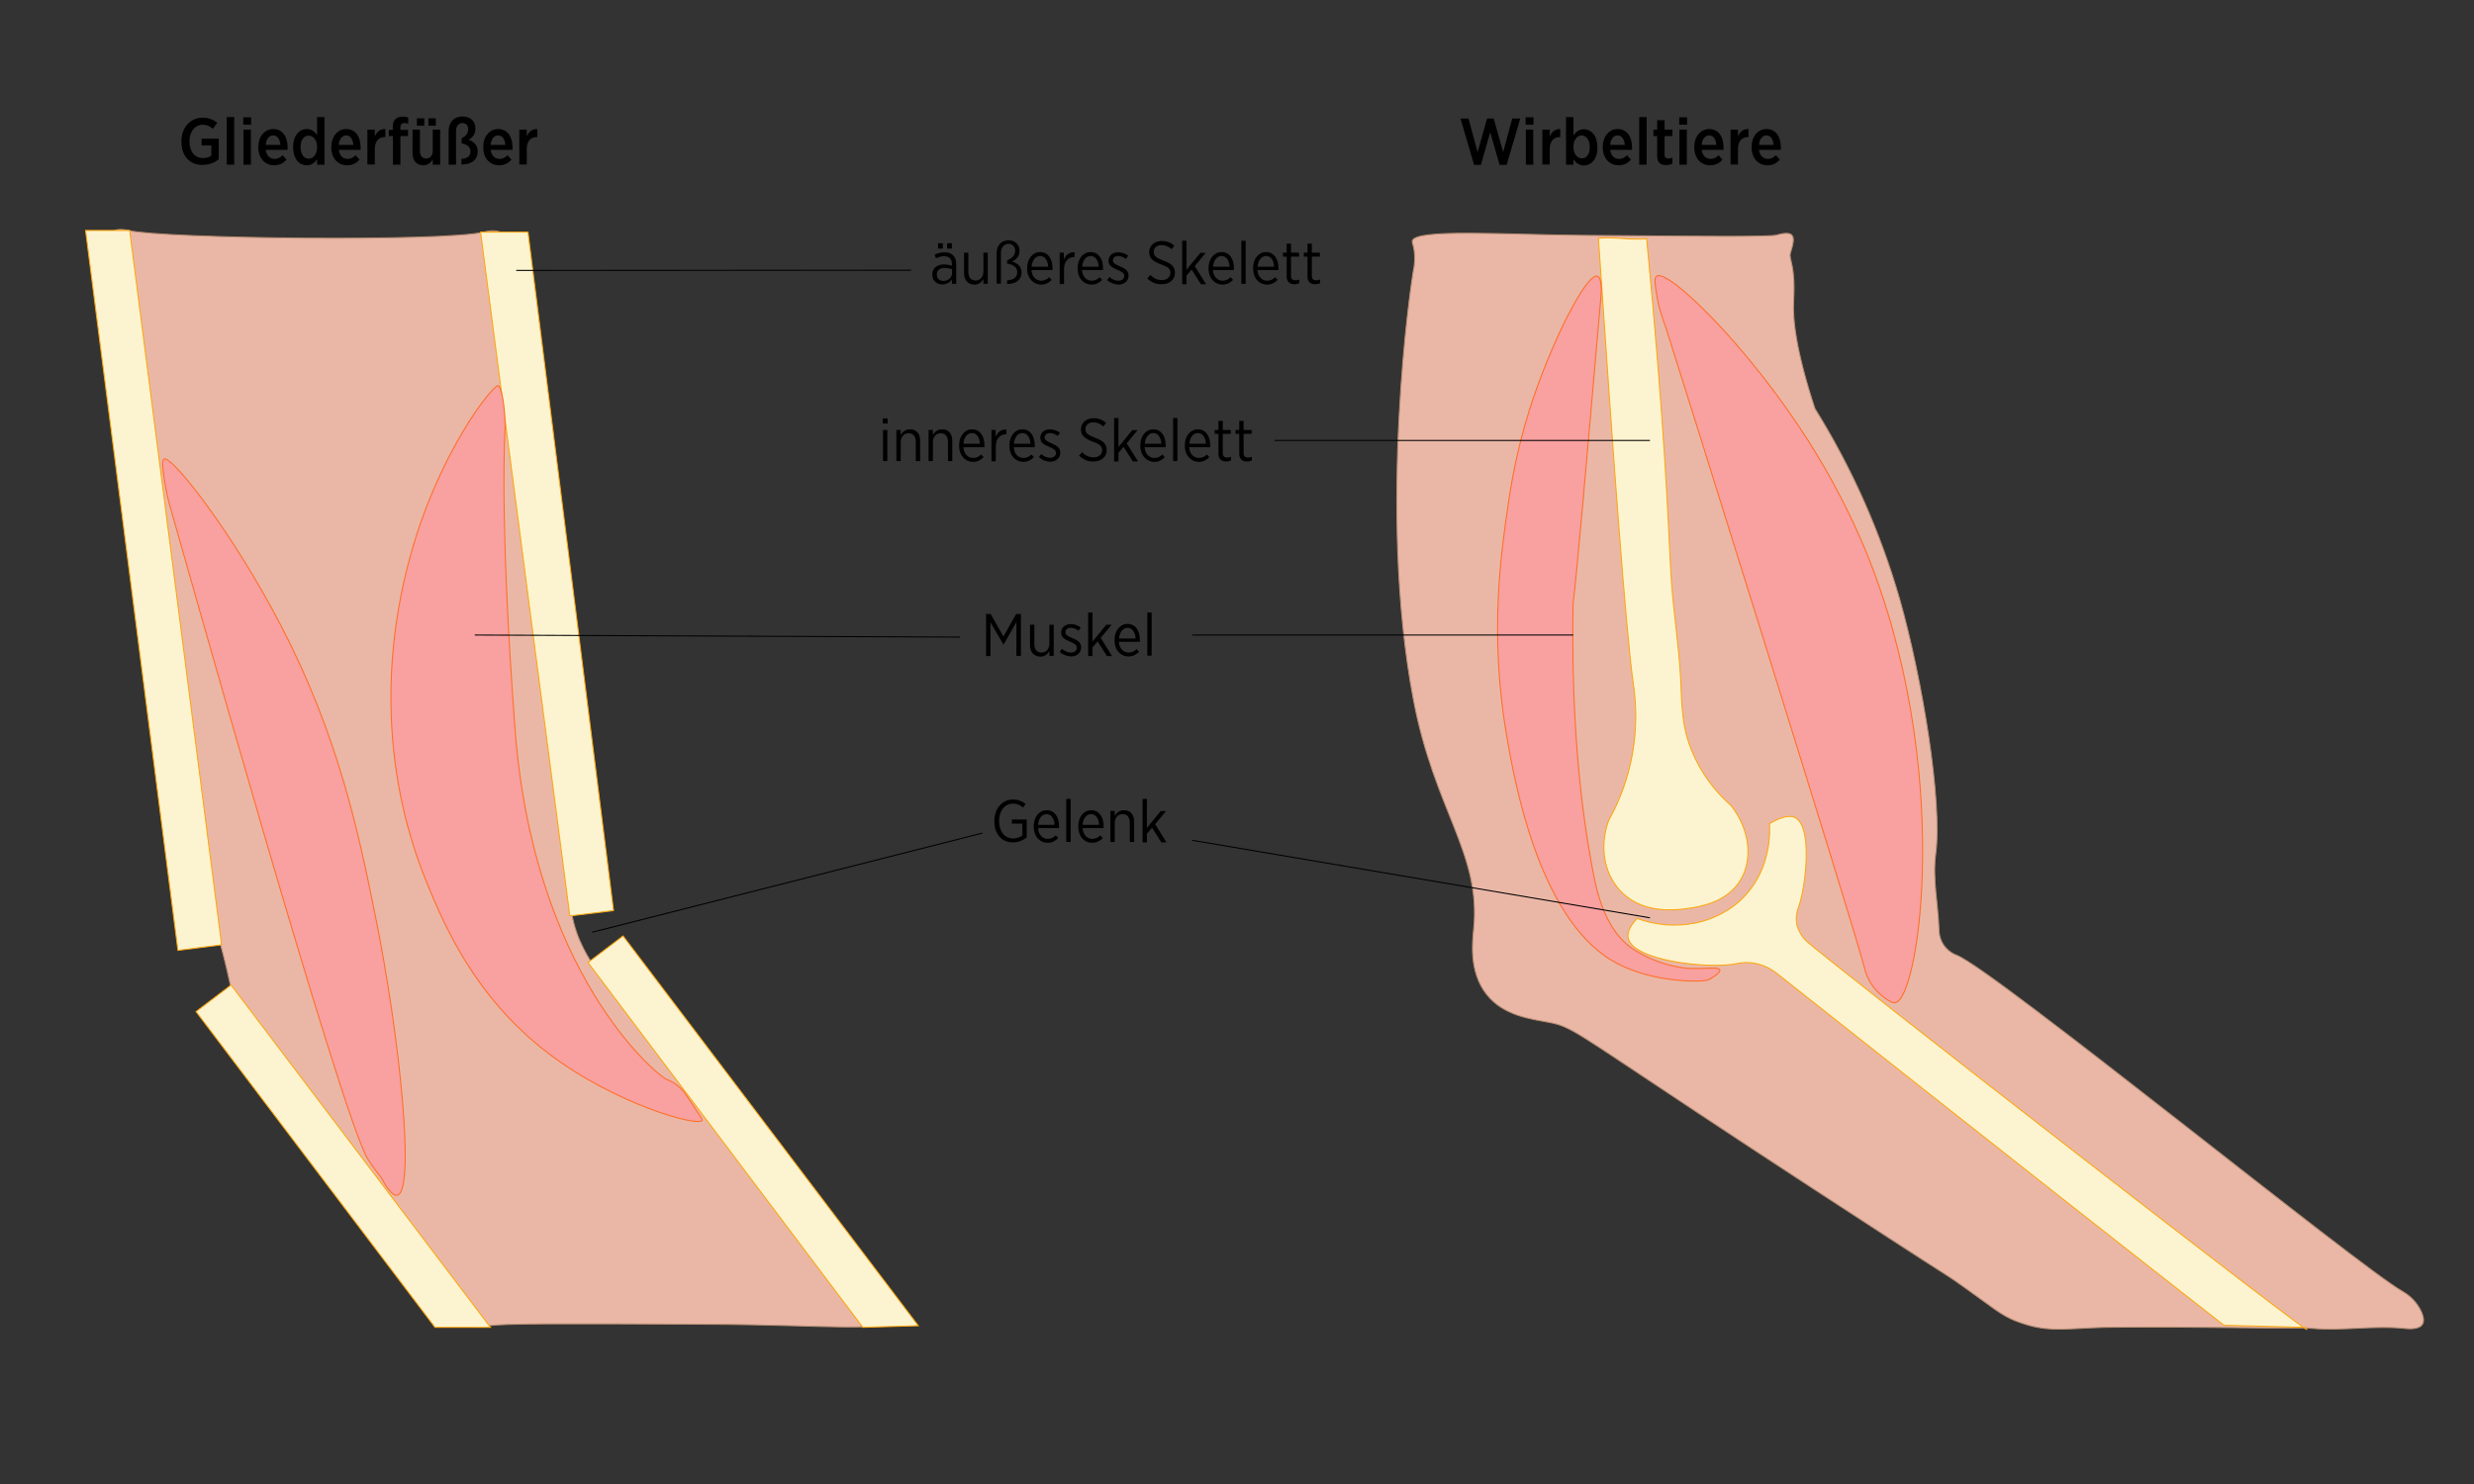 <?xml version="1.0" encoding="utf-8"?>
<!-- Generator: Adobe Illustrator 24.0.3, SVG Export Plug-In . SVG Version: 6.00 Build 0)  -->
<!DOCTYPE svg PUBLIC "-//W3C//DTD SVG 1.1//EN" "http://www.w3.org/Graphics/SVG/1.1/DTD/svg11.dtd">
<svg version="1.1" xmlns:x="http://ns.adobe.com/Extensibility/1.0/" xmlns:i="http://ns.adobe.com/AdobeIllustrator/10.0/" xmlns:graph="http://ns.adobe.com/Graphs/1.0/"
	 xmlns="http://www.w3.org/2000/svg" xmlns:xlink="http://www.w3.org/1999/xlink" x="0px" y="0px" viewBox="0 0 1200 720.1"
	 style="enable-background:new 0 0 1200 720.1;" xml:space="preserve">
<rect x="0" y="0" width="1200" height="720.1" fill="#333333" stroke="none"/>
<style type="text/css">
	.st0{fill:#EAB7A7;stroke:#B78E72;stroke-width:0.5;stroke-miterlimit:10;}
	.st1{fill:#FCF4D0;stroke:#FCA60D;stroke-width:0.5;stroke-miterlimit:10;}
	.st2{fill:#F9A0A0;stroke:#FF6D24;stroke-width:0.5;stroke-miterlimit:10;}
	.st3{fill:none;stroke:#000000;stroke-width:0.5;stroke-miterlimit:10;}
</style>
<g id="Lager_1">
	<title>yttre_inre_skelett</title>
	<path class="st0" d="M685,117c-0.1,0.9,0.6,1.7,1,5c0.4,3.2,0.2,6.5-0.5,9.6c-0.9,4.5-17.5,115.5,0,207.5
		c10.3,54.5,33,74.8,29.3,111.7c-0.5,5.3-2.6,20.5,6.3,31.7c8.3,10.5,21.9,11.9,30.1,13.5c10.9,2,12.6,4.4,72.9,44.3
		c0,0,35.5,23.6,91.9,60.2c29.8,19.4,28.5,18.1,36.4,23.8c14.3,10.1,17.7,13.5,25.3,16.6c2.1,0.8,4.2,1.5,6.3,2.1
		c11.2,3.1,18.4,1.6,36.5,1c1.5,0,5.3-0.1,12.8-0.1c15.6-0.1,27.1,0,35.5,0.1c52.6,0.7,46.2-0.1,52.7,0.5c14.8,1.3,29.7-1.5,44.5,0
		c1.7,0.2,7.3,0.8,9-2c1.2-1.9,0.1-4.6-0.5-6c-1.9-4.2-5.1-7.6-9.1-9.9c-21.6-12.2-197.4-155.4-216.2-163.1
		c-2.5-0.9-4.7-2.6-6.3-4.8c-1.6-2.3-2.4-5.1-2.4-7.9c-0.4-12.1-3.2-24.4-1.6-36.4c3.4-24.9-6.4-84.7-17.4-123.5
		c-9.4-32.6-23.2-63.8-41.2-92.7c-9.2-28.1-10.8-43.4-10.3-52.3c1-17.3-2.4-20.1-1.6-23c1.4-4.6,2-7.2,0.8-8.7
		c-1.5-2-6.5-0.4-7.2-0.2c-3.2,1-33.5,0.7-94.1,0.2C730.5,113.9,686,110.8,685,117z"/>
	<path class="st1" d="M839.7,390.9c8.7,11.1,10.7,25.3,4.8,35.6c-6.6,11.6-20.5,13.5-26.1,14.3c-5.4,0.7-22.5,3.1-33.3-9.5
		c-7.5-8.8-9.1-21.6-4.8-33.3c11.3-20.2,15.4-43.6,11.9-66.5c-3.6-25.6-9.4-105.1-16.9-215.9c7.1-0.9,16.3,1.1,23.4,0.2
		c9.1,94.5,10.4,137.7,11.7,161.4c0.9,17.5,3.9,34.8,4.8,52.3c0.6,13.6,0.6,23.4,5.6,35.3C825,374.8,831.5,383.7,839.7,390.9z"/>
	<path class="st1" d="M1117.9,644l-39.2-1C972,559.6,868.7,477.6,862,472.4c-3-2.4-6.5-4.1-10.2-4.9c-3.2-0.7-6.6-0.6-9.8,0.1
		c-13.3,2.6-49.6-1.4-52.2-12.3c-0.5-1.8-0.2-4.9,4.2-9.7c19.1,6.9,39.8,2.5,52.4-11c12.8-13.8,12.1-31.4,11.9-35
		c7.3-4.3,10.9-3.9,12.8-2.7c8,4.8,4.9,32.9,1.3,43.2c-1.1,2.8-1.4,5.8-0.8,8.8c0.8,2.8,2.3,5.4,4.4,7.5
		C883.8,464.1,1137,661,1117.9,644z"/>
	<path class="st2" d="M803.5,134c5.4-3.9,44.2,33.6,73.7,80c10.7,16.9,20,34.6,27.7,53.1c42.8,104.1,26.2,218.1,14.3,219.4
		c-2.3,0.2-6.7-3.5-8.7-5.5c-3.1-3.3-5.3-7.4-6.3-11.9c-4.6-18.4-93.8-303.1-95.8-308.9l-0.2-0.7c-2-5.5-3.8-10.7-4.5-15.9
		C802.7,137.8,802.3,134.9,803.5,134z"/>
	<path class="st2" d="M776.5,144.3c-7.7,88.4-11.5,132.6-13.5,148.9c-0.5,31,0.3,78.1,8.7,124.3c1.9,10.5,5.2,33.6,21.4,43.6
		c7.7,4.8,16.3,7.7,25.3,8.7c7.8,0.5,15.3-1,15.8,0.8c0.4,1.5-4.2,4.1-5.4,4.7l-0.2,0.1c-2.4,1.2-28.3,1.7-46.8-9.4
		c-35.8-21.4-47.4-88-51-109c-8.6-50-2.6-89.9,1-114c2.2-14.9,5.5-29.6,10-44c10.3-32.6,27.8-66.7,33-65
		C777,134.7,776.8,141,776.5,144.3z"/>
	<path class="st0" d="M54.2,112.6c2.8-2.1,6.8-1,7.9-0.8c17.7,4.1,153,5.6,172.6,0.8c1.3-0.3,6-1.6,9.5,0.8s3.8,7.3,4,8.7
		c2.1,22,43.9,242.3,30.1,298.6c-1.5,5.6-2,11.5-1.6,17.3c1,14.1,7.3,24.6,11.3,30.7c13.4,20.2,25.8,29.2,43.3,47.1
		c7,7.1,17.5,20.1,38.8,45.9c49.7,60.2,40.7,54.9,53.1,65.7c5.8,5,10.4,8.5,9.5,11.9c-2,7.5-28.4,3.5-88.7,3.2
		c-67.8-0.3-101.6-0.5-106.9,0.8c-2.9,0.8-5.9,0.8-8.7,0c-6.6-1.9-10.1-7.9-11.1-9.5c-11.4-18.2-96.5-113.2-103-144.1
		c-0.1-0.5-1-5-2.4-11.1c-1.3-5.9-3-13.4-4.8-19.8c-1.9-7-4.3-13.9-7.1-20.6c-8.5-21.3-20.6-102.8-25.3-130.7
		c0,0-22.9-134.5-23.8-185.3C50.9,116.3,52.5,113.8,54.2,112.6z"/>
	<polygon class="st1" points="107.5,458.4 86.3,461.1 41.5,111.8 62.9,111.8 	"/>
	<polygon class="st1" points="237.9,644 211,644 95.1,490.8 112.1,477.9 	"/>
	<polygon class="st1" points="445.4,643.2 418.5,644 285.2,467 302.2,454.1 	"/>
	<polygon class="st1" points="297.6,441.8 276.4,444.4 233.1,112.6 256.1,112.6 	"/>
	<path class="st2" d="M79.5,222.7c3.7-2.1,33.2,35.5,56.5,80.3c28.1,53.9,37.8,100.4,46,141c12.1,59.8,19.5,133.9,10.7,135.9
		c-2.4,0.5-5.5-4.2-7.9-8.7c0,0-3.6-4.4-6.3-8.7c-12.6-19.3-93-306.7-95.8-316c-1-3.4-1.8-6.8-2.4-10.3
		C79,228.5,78.3,223.4,79.5,222.7z"/>
	<path class="st2" d="M245,207.7c0,0-3,42,4.8,145.7c8.9,119,68.6,168.2,73.6,170.3c2,0.8,3.9,1.8,5.5,3.2c2.1,1.7,3.3,3.3,6.3,7.9
		c3.8,5.7,5.6,8.5,5.5,8.7c-1.8,3.5-42.4-7.8-74.8-32.5c-35.8-27.3-50.7-62.7-59-83c-29.1-71.4-13.7-135.6-9-154
		c13.7-53.5,41.6-87.9,43.8-86.9C243,187.6,245,196.1,245,207.7z"/>
	<line class="st3" x1="441.9" y1="131.1" x2="250.4" y2="131.2"/>
	<line class="st3" x1="465.6" y1="309.1" x2="230.3" y2="308.1"/>
	<line class="st3" x1="476.5" y1="404.2" x2="287.2" y2="452.3"/>
	<line class="st3" x1="578.3" y1="407.7" x2="800.3" y2="445.3"/>
	<line class="st3" x1="618.2" y1="213.7" x2="800.3" y2="213.7"/>
	<line class="st3" x1="578.3" y1="308.1" x2="763.1" y2="308.1"/>
</g>
<g id="Text">
	<g>
		<path d="M482.3,398.5v-0.2c0-5.9,3.7-10.4,9-10.4c2.7,0,4.4,0.8,6.2,2.2l-1.3,1.7c-1.2-1.1-2.7-1.9-4.9-1.9
			c-3.9,0-6.7,3.5-6.7,8.3v0.2c0,5.1,2.8,8.4,6.9,8.4c1.7,0,3.3-0.6,4.4-1.5v-5.7h-5.1v-2h7.2v8.7c-1.6,1.3-3.9,2.4-6.6,2.4
			C485.9,408.8,482.3,404.6,482.3,398.5z"/>
		<path d="M501.4,401.1v-0.2c0-4.6,2.7-7.8,6.3-7.8c3.8,0,6,3.2,6,7.8v0.9h-10.2c0.2,3.3,2.3,5.2,4.7,5.2c1.7,0,2.9-0.7,3.9-1.7
			l1.2,1.3c-1.4,1.4-2.9,2.3-5.2,2.3C504.4,408.9,501.4,405.9,501.4,401.1z M511.5,400.2c-0.1-2.9-1.5-5.2-3.9-5.2
			c-2.2,0-3.9,2.1-4.1,5.2H511.5z"/>
		<path d="M517.2,387.6h2.1v20.9h-2.1V387.6z"/>
		<path d="M523,401.1v-0.2c0-4.6,2.7-7.8,6.3-7.8c3.8,0,6,3.2,6,7.8v0.9h-10.2c0.2,3.3,2.3,5.2,4.7,5.2c1.7,0,2.9-0.7,3.9-1.7
			l1.2,1.3c-1.4,1.4-2.9,2.3-5.2,2.3C526,408.9,523,405.9,523,401.1z M533.1,400.2c-0.1-2.9-1.5-5.2-3.9-5.2c-2.2,0-3.9,2.1-4.1,5.2
			H533.1z"/>
		<path d="M538.6,393.4h2.1v2.5c0.8-1.5,2.2-2.8,4.5-2.8c3.1,0,4.9,2.1,4.9,5.5v9.9H548v-9.3c0-2.7-1.3-4.2-3.5-4.2
			s-3.8,1.7-3.8,4.3v9.2h-2.1V393.4z"/>
		<path d="M554.2,387.6h2.1v14.1l6.7-8.2h2.6l-5.3,6.4l5.5,8.8h-2.5l-4.5-7.1l-2.5,2.9v4.2h-2.1V387.6z"/>
	</g>
	<g>
		<path d="M478.3,297.9h2.2l6.2,10.9l6.2-10.9h2.3v20.3h-2.2v-16.4l-6.2,10.9h-0.1l-6.3-10.8v16.4h-2.1V297.9z"/>
		<path d="M499.6,313v-9.9h2.1v9.3c0,2.7,1.3,4.2,3.5,4.2c2.2,0,3.8-1.7,3.8-4.3v-9.2h2.1v15.1H509v-2.4c-0.8,1.5-2.2,2.8-4.4,2.8
			C501.5,318.5,499.6,316.3,499.6,313z"/>
		<path d="M514,316.3l1.1-1.5c1.4,1.2,2.9,1.8,4.4,1.8c1.7,0,2.8-1,2.8-2.3v-0.1c0-1.3-1.2-2-3.3-2.9c-2.4-1-4.3-2-4.3-4.3v-0.1
			c0-2.5,2-4.1,4.7-4.1c1.7,0,3.5,0.7,4.8,1.6l-1,1.6c-1.2-0.8-2.5-1.4-3.8-1.4c-1.6,0-2.6,0.9-2.6,2.1v0.1c0,1.3,1.3,1.9,3.4,2.8
			c2.5,1.1,4.2,2.1,4.2,4.5v0c0,2.7-2.2,4.4-4.9,4.4C517.6,318.4,515.6,317.7,514,316.3z"/>
		<path d="M527.8,297.2h2.1v14.1l6.7-8.2h2.6l-5.3,6.4l5.5,8.8h-2.5l-4.5-7.1l-2.5,2.9v4.2h-2.1V297.2z"/>
		<path d="M540.6,310.7v-0.2c0-4.6,2.7-7.8,6.3-7.8c3.8,0,6,3.2,6,7.8v0.9h-10.2c0.2,3.3,2.3,5.2,4.7,5.2c1.7,0,2.9-0.7,3.9-1.7
			l1.2,1.3c-1.4,1.4-2.9,2.3-5.2,2.3C543.6,318.5,540.6,315.5,540.6,310.7z M550.8,309.8c-0.1-2.9-1.5-5.2-3.9-5.2
			c-2.2,0-3.9,2.1-4.1,5.2H550.8z"/>
		<path d="M556.5,297.2h2.1v20.9h-2.1V297.2z"/>
	</g>
	<g>
		<path d="M452.2,133.3v-0.1c0-3.1,2.3-4.9,5.6-4.9c1.6,0,2.8,0.3,3.9,0.6v-0.9c0-2.4-1.4-3.7-3.8-3.7c-1.5,0-2.8,0.5-3.9,1
			l-0.7-1.7c1.4-0.7,2.9-1.2,4.8-1.2c1.8,0,3.2,0.5,4.2,1.5c1,0.9,1.5,2.3,1.5,4.1v9.7h-2.1v-2.2c-0.9,1.4-2.4,2.5-4.6,2.5
			C454.6,138,452.2,136.3,452.2,133.3z M461.8,132.5v-1.9c-1-0.3-2.2-0.6-3.7-0.6c-2.4,0-3.7,1.2-3.7,3.2v0.1c0,1.9,1.4,3,3.2,3
			C459.9,136.3,461.8,134.7,461.8,132.5z M455,118h2.3v2.6H455V118z M459.4,118h2.3v2.6h-2.3V118z"/>
		<path d="M467.6,132.5v-9.9h2.1v9.3c0,2.7,1.3,4.2,3.5,4.2c2.2,0,3.8-1.7,3.8-4.3v-9.2h2.1v15.1H477v-2.4c-0.8,1.5-2.2,2.8-4.4,2.8
			C469.5,138,467.6,135.9,467.6,132.5z"/>
		<path d="M488.5,136c3.1-0.1,4.9-1.5,4.9-3.9v-0.1c0-2.3-1.9-3.7-4.9-4.1v-1.6c2.4-0.9,3.9-2.5,3.9-4.6v-0.1c0-2-1.4-3.3-3.2-3.3
			c-2.1,0-3.7,1.7-3.7,4.5v14.8h-2.1V123c0-3.9,2.2-6.4,5.8-6.4c3.2,0,5.3,2.1,5.3,5v0.1c0,2.7-1.7,4.4-3.7,5.2
			c2.6,0.7,4.7,2.2,4.7,5.2v0.1c0,3.5-2.7,5.6-7,5.6V136z"/>
		<path d="M498.2,130.3v-0.2c0-4.6,2.7-7.8,6.3-7.8c3.8,0,6,3.2,6,7.8v0.9h-10.2c0.2,3.3,2.3,5.2,4.7,5.2c1.7,0,2.9-0.7,3.9-1.7
			l1.2,1.3c-1.4,1.4-2.9,2.3-5.2,2.3C501.3,138,498.2,135.1,498.2,130.3z M508.4,129.4c-0.1-2.9-1.5-5.2-3.9-5.2
			c-2.2,0-3.9,2.1-4.1,5.2H508.4z"/>
		<path d="M513.9,122.6h2.1v3.3c0.9-2.1,2.7-3.7,5.2-3.5v2.3h-0.1c-2.8,0-5,2-5,5.9v7.2h-2.1V122.6z"/>
		<path d="M522.7,130.3v-0.2c0-4.6,2.7-7.8,6.3-7.8c3.8,0,6,3.2,6,7.8v0.9h-10.2c0.2,3.3,2.3,5.2,4.7,5.2c1.7,0,2.9-0.7,3.9-1.7
			l1.2,1.3c-1.4,1.4-2.9,2.3-5.2,2.3C525.7,138,522.7,135.1,522.7,130.3z M532.9,129.4c-0.1-2.9-1.5-5.2-3.9-5.2
			c-2.2,0-3.9,2.1-4.1,5.2H532.9z"/>
		<path d="M537,135.9l1.1-1.5c1.4,1.2,2.9,1.8,4.4,1.8c1.7,0,2.8-1,2.8-2.3v-0.1c0-1.3-1.2-2-3.3-2.9c-2.4-1-4.3-2-4.3-4.3v-0.1
			c0-2.5,2-4.1,4.7-4.1c1.7,0,3.5,0.7,4.8,1.6l-1,1.6c-1.2-0.8-2.5-1.4-3.8-1.4c-1.6,0-2.6,0.9-2.6,2.1v0.1c0,1.3,1.3,1.9,3.4,2.8
			c2.5,1.1,4.2,2.1,4.2,4.5v0c0,2.7-2.2,4.4-4.9,4.4C540.6,138,538.6,137.3,537,135.9z"/>
		<path d="M556.5,135.1l1.4-1.7c1.7,1.6,3.4,2.5,5.7,2.5c2.4,0,4.1-1.5,4.1-3.4v-0.1c0-1.7-0.8-2.8-4.5-4.1
			c-4.2-1.6-5.8-3.1-5.8-5.9v-0.1c0-3,2.5-5.4,6.1-5.4c2.3,0,4.3,0.7,6.1,2.3l-1.3,1.7c-1.5-1.3-3.1-2-4.9-2c-2.3,0-3.8,1.4-3.8,3.2
			v0.1c0,1.8,0.9,2.8,4.7,4.2c4.1,1.5,5.6,3.2,5.6,5.9v0.1c0,3.2-2.6,5.5-6.3,5.5C560.9,138,558.6,137.1,556.5,135.1z"/>
		<path d="M573.4,116.8h2.1v14.1l6.7-8.2h2.6l-5.3,6.4l5.5,8.8h-2.5l-4.5-7.1l-2.5,2.9v4.2h-2.1V116.8z"/>
		<path d="M586.2,130.3v-0.2c0-4.6,2.7-7.8,6.3-7.8c3.8,0,6,3.2,6,7.8v0.9h-10.2c0.2,3.3,2.3,5.2,4.7,5.2c1.7,0,2.9-0.7,3.9-1.7
			l1.2,1.3c-1.4,1.4-2.9,2.3-5.2,2.3C589.2,138,586.2,135.1,586.2,130.3z M596.4,129.4c-0.1-2.9-1.5-5.2-3.9-5.2
			c-2.2,0-3.9,2.1-4.1,5.2H596.4z"/>
		<path d="M602.1,116.8h2.1v20.9h-2.1V116.8z"/>
		<path d="M607.8,130.3v-0.2c0-4.6,2.7-7.8,6.3-7.8c3.8,0,6,3.2,6,7.8v0.9h-10.2c0.2,3.3,2.3,5.2,4.7,5.2c1.7,0,2.9-0.7,3.9-1.7
			l1.2,1.3c-1.4,1.4-2.9,2.3-5.2,2.3C610.8,138,607.8,135.1,607.8,130.3z M618,129.4c-0.1-2.9-1.5-5.2-3.9-5.2
			c-2.2,0-3.9,2.1-4.1,5.2H618z"/>
		<path d="M624.1,134.2v-9.7h-1.8v-1.9h1.8v-4.4h2.1v4.4h3.9v1.9h-3.9v9.4c0,1.6,0.9,2.1,2.2,2.1c0.6,0,1.2-0.1,1.8-0.4v1.8
			c-0.7,0.3-1.4,0.5-2.3,0.5C625.8,137.9,624.1,136.9,624.1,134.2z"/>
		<path d="M634.2,134.2v-9.7h-1.8v-1.9h1.8v-4.4h2.1v4.4h3.9v1.9h-3.9v9.4c0,1.6,0.9,2.1,2.2,2.1c0.6,0,1.2-0.1,1.8-0.4v1.8
			c-0.7,0.3-1.4,0.5-2.3,0.5C635.8,137.9,634.2,136.9,634.2,134.2z"/>
	</g>
	<g>
		<path d="M428.2,203h2.3v2.5h-2.3V203z M428.3,208.6h2.1v15.1h-2.1V208.6z"/>
		<path d="M434.8,208.6h2.1v2.5c0.8-1.5,2.2-2.8,4.5-2.8c3.1,0,4.9,2.1,4.9,5.5v9.9h-2.1v-9.3c0-2.7-1.3-4.2-3.5-4.2
			s-3.8,1.7-3.8,4.3v9.2h-2.1V208.6z"/>
		<path d="M450.4,208.6h2.1v2.5c0.8-1.5,2.2-2.8,4.5-2.8c3.1,0,4.9,2.1,4.9,5.5v9.9h-2.1v-9.3c0-2.7-1.3-4.2-3.5-4.2
			s-3.8,1.7-3.8,4.3v9.2h-2.1V208.6z"/>
		<path d="M465.2,216.3v-0.2c0-4.6,2.7-7.8,6.3-7.8c3.8,0,6,3.2,6,7.8v0.9h-10.2c0.2,3.3,2.3,5.2,4.7,5.2c1.7,0,2.9-0.7,3.9-1.7
			l1.2,1.3c-1.4,1.4-2.9,2.3-5.2,2.3C468.2,224,465.2,221.1,465.2,216.3z M475.3,215.3c-0.1-2.9-1.5-5.2-3.9-5.2
			c-2.2,0-3.9,2.1-4.1,5.2H475.3z"/>
		<path d="M480.8,208.6h2.1v3.3c0.9-2.1,2.7-3.7,5.2-3.5v2.3H488c-2.8,0-5,2-5,5.9v7.2h-2.1V208.6z"/>
		<path d="M489.6,216.3v-0.2c0-4.6,2.7-7.8,6.3-7.8c3.8,0,6,3.2,6,7.8v0.9h-10.2c0.2,3.3,2.3,5.2,4.7,5.2c1.7,0,2.9-0.7,3.9-1.7
			l1.2,1.3c-1.4,1.4-2.9,2.3-5.2,2.3C492.6,224,489.6,221.1,489.6,216.3z M499.8,215.3c-0.1-2.9-1.5-5.2-3.9-5.2
			c-2.2,0-3.9,2.1-4.1,5.2H499.8z"/>
		<path d="M503.9,221.8l1.1-1.5c1.4,1.2,2.9,1.8,4.4,1.8c1.7,0,2.8-1,2.8-2.3v-0.1c0-1.3-1.2-2-3.3-2.9c-2.4-1-4.3-2-4.3-4.3v-0.1
			c0-2.5,2-4.1,4.7-4.1c1.7,0,3.5,0.7,4.8,1.6l-1,1.6c-1.2-0.8-2.5-1.4-3.8-1.4c-1.6,0-2.6,0.9-2.6,2.1v0.1c0,1.3,1.3,1.9,3.4,2.8
			c2.5,1.1,4.2,2.1,4.2,4.5v0c0,2.7-2.2,4.4-4.9,4.4C507.5,224,505.5,223.2,503.9,221.8z"/>
		<path d="M523.4,221.1l1.4-1.7c1.7,1.6,3.4,2.5,5.7,2.5c2.4,0,4.1-1.5,4.1-3.4v-0.1c0-1.7-0.8-2.8-4.5-4.1
			c-4.2-1.6-5.8-3.1-5.8-5.9v-0.1c0-3,2.5-5.4,6.1-5.4c2.3,0,4.3,0.7,6.1,2.3l-1.3,1.7c-1.5-1.3-3.1-2-4.9-2c-2.3,0-3.8,1.4-3.8,3.2
			v0.1c0,1.8,0.9,2.8,4.7,4.2c4.1,1.5,5.6,3.2,5.6,5.9v0.1c0,3.2-2.6,5.5-6.3,5.5C527.9,224,525.6,223.1,523.4,221.1z"/>
		<path d="M540.4,202.8h2.1v14.1l6.7-8.2h2.6l-5.3,6.4l5.5,8.8h-2.5l-4.5-7.1l-2.5,2.9v4.2h-2.1V202.8z"/>
		<path d="M553.1,216.3v-0.2c0-4.6,2.7-7.8,6.3-7.8c3.8,0,6,3.2,6,7.8v0.9h-10.2c0.2,3.3,2.3,5.2,4.7,5.2c1.7,0,2.9-0.7,3.9-1.7
			l1.2,1.3c-1.4,1.4-2.9,2.3-5.2,2.3C556.2,224,553.1,221.1,553.1,216.3z M563.3,215.3c-0.1-2.9-1.5-5.2-3.9-5.2
			c-2.2,0-3.9,2.1-4.1,5.2H563.3z"/>
		<path d="M569,202.8h2.1v20.9H569V202.8z"/>
		<path d="M574.7,216.3v-0.2c0-4.6,2.7-7.8,6.3-7.8c3.8,0,6,3.2,6,7.8v0.9h-10.2c0.2,3.3,2.3,5.2,4.7,5.2c1.7,0,2.9-0.7,3.9-1.7
			l1.2,1.3c-1.4,1.4-2.9,2.3-5.2,2.3C577.8,224,574.7,221.1,574.7,216.3z M584.9,215.3c-0.1-2.9-1.5-5.2-3.9-5.2
			c-2.2,0-3.9,2.1-4.1,5.2H584.9z"/>
		<path d="M591,220.2v-9.7h-1.8v-1.9h1.8v-4.4h2.1v4.4h3.9v1.9h-3.9v9.4c0,1.6,0.9,2.1,2.2,2.1c0.6,0,1.2-0.1,1.8-0.4v1.8
			c-0.7,0.3-1.4,0.5-2.3,0.5C592.7,223.9,591,222.9,591,220.2z"/>
		<path d="M601.1,220.2v-9.7h-1.8v-1.9h1.8v-4.4h2.1v4.4h3.9v1.9h-3.9v9.4c0,1.6,0.9,2.1,2.2,2.1c0.6,0,1.2-0.1,1.8-0.4v1.8
			c-0.7,0.3-1.4,0.5-2.3,0.5C602.7,223.9,601.1,222.9,601.1,220.2z"/>
	</g>
	<g>
		<path d="M88,68.8v-0.3c0-6.6,4.3-11.4,10.3-11.4c3,0,5.1,0.9,7.1,2.5l-2.2,2.9c-1.2-1.1-2.7-2-4.9-2c-3.6,0-6.4,3.3-6.4,7.9v0.2
			c0,5.1,2.7,8.1,6.6,8.1c1.6,0,3-0.5,4-1.2v-4.9h-4.7v-3.3h8.3v10c-1.9,1.5-4.5,2.7-7.7,2.7C92.1,80.2,88,75.7,88,68.8z"/>
		<path d="M110,56.8h3.6v23.1H110V56.8z"/>
		<path d="M118,56.9h3.8v3.6H118V56.9z M118.1,62.9h3.6v17h-3.6V62.9z"/>
		<path d="M125.3,71.5v-0.2c0-5.1,3.1-8.7,7.2-8.7c4.6,0,7,3.8,7,8.9c0,0.2,0,0.7,0,1.2h-10.6c0.3,2.8,2.1,4.4,4.3,4.4
			c1.6,0,2.8-0.7,3.9-1.8l1.9,2.2c-1.5,1.6-3.4,2.7-6,2.7C128.7,80.2,125.3,76.9,125.3,71.5z M136,70.3c-0.2-2.7-1.4-4.6-3.5-4.6
			c-2,0-3.4,1.8-3.6,4.6H136z"/>
		<path d="M142.2,71.6v-0.4c0-5.7,3.2-8.6,6.6-8.6c2.5,0,3.9,1.4,5,2.9v-8.7h3.6v23.1h-3.6v-2.7c-1,1.6-2.5,3-5,3
			C145.3,80.2,142.2,77.3,142.2,71.6z M153.8,71.5v-0.3c0-3.3-1.9-5.4-4.1-5.4c-2.2,0-3.9,2-3.9,5.4v0.3c0,3.4,1.7,5.5,3.9,5.5
			C151.9,77,153.8,74.9,153.8,71.5z"/>
		<path d="M160.7,71.5v-0.2c0-5.1,3.1-8.7,7.2-8.7c4.6,0,7,3.8,7,8.9c0,0.2,0,0.7,0,1.2h-10.6c0.3,2.8,2.1,4.4,4.3,4.4
			c1.6,0,2.8-0.7,3.9-1.8l1.9,2.2c-1.5,1.6-3.4,2.7-6,2.7C164,80.2,160.7,76.9,160.7,71.5z M171.4,70.3c-0.2-2.7-1.4-4.6-3.5-4.6
			c-2,0-3.4,1.8-3.6,4.6H171.4z"/>
		<path d="M178.2,62.9h3.6v3.3c0.9-2.2,2.6-3.7,5.1-3.6v3.9h-0.2c-2.9,0-4.9,1.9-4.9,5.8v7.5h-3.6V62.9z"/>
		<path d="M190.5,66h-1.9v-3h1.9v-1.3c0-1.8,0.4-3,1.3-3.9c0.8-0.8,2-1.2,3.6-1.2c1.1,0,1.9,0.2,2.6,0.4v3c-0.6-0.2-1.1-0.3-1.8-0.3
			c-1.3,0-2,0.7-2,2.3v1h3.7v3h-3.7v13.9h-3.6V66z"/>
		<path d="M200.1,74.3V62.9h3.6v10.3c0,2.4,1.1,3.7,3,3.7c1.9,0,3.2-1.4,3.2-3.7V62.9h3.6v17h-3.6v-2.5c-0.9,1.5-2.3,2.8-4.6,2.8
			C202,80.2,200.1,77.9,200.1,74.3z M202.2,57.4h3.6V61h-3.6V57.4z M207.8,57.4h3.6V61h-3.6V57.4z"/>
		<path d="M223.9,77.1c2.8-0.2,4.3-1.4,4.3-3.6v-0.1c0-2.1-1.7-3.4-4.3-3.8v-2.5c2-1,3.2-2.4,3.2-4.4v0c0-1.9-1.1-3-2.8-3
			c-1.9,0-3.1,1.5-3.1,3.9v16.3h-3.6V63.7c0-4.4,2.6-7.2,6.8-7.2c3.9,0,6.2,2.5,6.2,5.8v0.1c0,2.8-1.5,4.4-3.3,5.4
			c2.4,0.9,4.4,2.5,4.4,5.6v0.1c0,4-3,6.4-7.9,6.3V77.1z"/>
		<path d="M234.4,71.5v-0.2c0-5.1,3.1-8.7,7.2-8.7c4.6,0,7,3.8,7,8.9c0,0.2,0,0.7,0,1.2H238c0.3,2.8,2.1,4.4,4.3,4.4
			c1.6,0,2.8-0.7,3.9-1.8l1.9,2.2c-1.5,1.6-3.4,2.7-6,2.7C237.7,80.2,234.4,76.9,234.4,71.5z M245.1,70.3c-0.2-2.7-1.4-4.6-3.5-4.6
			c-2,0-3.4,1.8-3.6,4.6H245.1z"/>
		<path d="M251.9,62.9h3.6v3.3c0.9-2.2,2.6-3.7,5.1-3.6v3.9h-0.2c-2.9,0-4.9,1.9-4.9,5.8v7.5h-3.6V62.9z"/>
	</g>
	<g>
		<path d="M708.4,57.5h3.9l4.4,16.3l4.6-16.3h3.2l4.6,16.3l4.4-16.3h3.9L730.8,80h-3.4l-4.6-15.8L718.3,80H715L708.4,57.5z"/>
		<path d="M740,56.9h3.8v3.6H740V56.9z M740.1,62.9h3.6v17h-3.6V62.9z"/>
		<path d="M748.1,62.9h3.6v3.3c0.9-2.2,2.6-3.7,5.1-3.6v3.9h-0.2c-2.9,0-4.9,1.9-4.9,5.8v7.5h-3.6V62.9z"/>
		<path d="M763.2,77.3v2.6h-3.6V56.8h3.6v8.9c1.1-1.6,2.6-3,5-3c3.4,0,6.6,2.8,6.6,8.6v0.4c0,5.8-3.2,8.6-6.6,8.6
			C765.7,80.2,764.2,78.8,763.2,77.3z M771.1,71.5v-0.3c0-3.4-1.8-5.5-3.9-5.5s-4,2.1-4,5.4v0.3c0,3.3,1.9,5.4,4,5.4
			C769.4,77,771.1,74.9,771.1,71.5z"/>
		<path d="M777.4,71.5v-0.2c0-5.1,3.1-8.7,7.2-8.7c4.6,0,7,3.8,7,8.9c0,0.2,0,0.7,0,1.2H781c0.3,2.8,2.1,4.4,4.3,4.4
			c1.6,0,2.8-0.7,3.9-1.8l1.9,2.2c-1.5,1.6-3.4,2.7-6,2.7C780.8,80.2,777.4,76.9,777.4,71.5z M788.1,70.3c-0.2-2.7-1.4-4.6-3.5-4.6
			c-2,0-3.4,1.8-3.6,4.6H788.1z"/>
		<path d="M795.1,56.8h3.6v23.1h-3.6V56.8z"/>
		<path d="M803.8,75.7V66h-1.8v-3.1h1.8v-4.6h3.6v4.6h3.8V66h-3.8v9c0,1.3,0.6,1.9,1.8,1.9c0.7,0,1.3-0.2,2-0.4v2.9
			c-0.8,0.4-1.8,0.7-3,0.7C805.6,80.1,803.8,79.1,803.8,75.7z"/>
		<path d="M814.5,56.9h3.8v3.6h-3.8V56.9z M814.6,62.9h3.6v17h-3.6V62.9z"/>
		<path d="M821.8,71.5v-0.2c0-5.1,3.1-8.7,7.2-8.7c4.6,0,7,3.8,7,8.9c0,0.2,0,0.7,0,1.2h-10.6c0.3,2.8,2.1,4.4,4.3,4.4
			c1.6,0,2.8-0.7,3.9-1.8l1.9,2.2c-1.5,1.6-3.4,2.7-6,2.7C825.2,80.2,821.8,76.9,821.8,71.5z M832.5,70.3c-0.2-2.7-1.4-4.6-3.5-4.6
			c-2,0-3.4,1.8-3.6,4.6H832.5z"/>
		<path d="M839.4,62.9h3.6v3.3c0.9-2.2,2.6-3.7,5.1-3.6v3.9h-0.2c-2.9,0-4.9,1.9-4.9,5.8v7.5h-3.6V62.9z"/>
		<path d="M849.6,71.5v-0.2c0-5.1,3.1-8.7,7.2-8.7c4.6,0,7,3.8,7,8.9c0,0.2,0,0.7,0,1.2h-10.6c0.3,2.8,2.1,4.4,4.3,4.4
			c1.6,0,2.8-0.7,3.9-1.8l1.9,2.2c-1.5,1.6-3.4,2.7-6,2.7C853,80.2,849.6,76.9,849.6,71.5z M860.3,70.3c-0.2-2.7-1.4-4.6-3.5-4.6
			c-2,0-3.4,1.8-3.6,4.6H860.3z"/>
	</g>
</g>
</svg>
